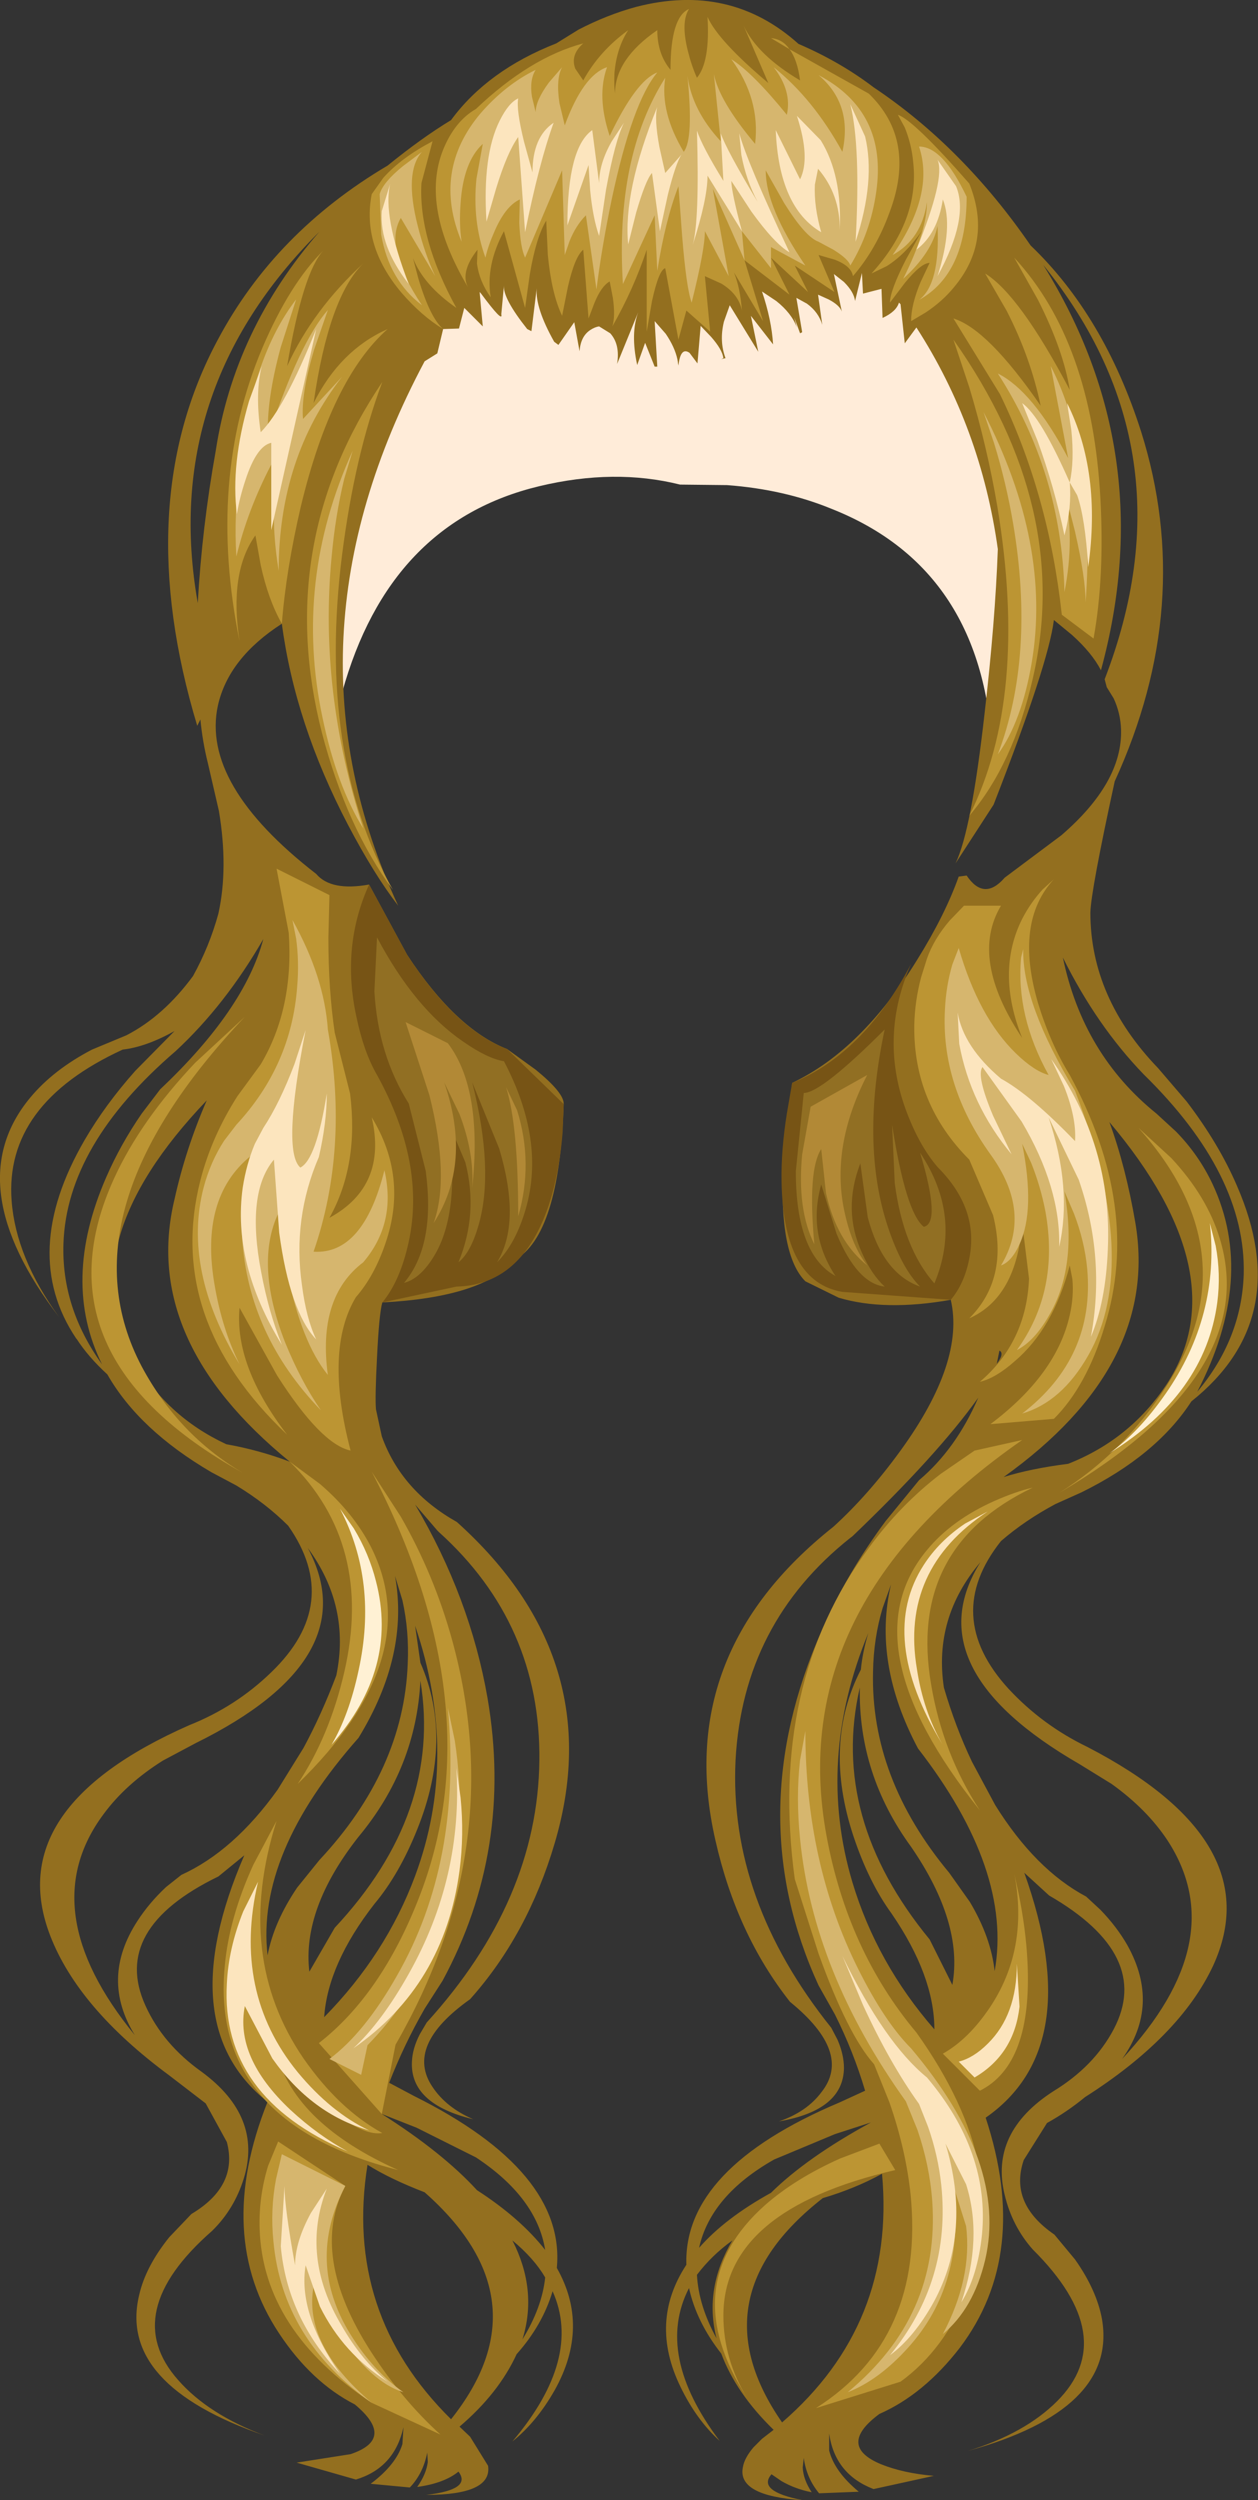 <?xml version="1.0" encoding="UTF-8" standalone="no"?>
<svg xmlns:xlink="http://www.w3.org/1999/xlink" height="236.3px" width="118.95px" xmlns="http://www.w3.org/2000/svg">
  <rect width="100%" height="100%" fill="#333333" stroke="none"/>
  <g transform="matrix(1.0, 0.0, 0.0, 1.0, -231.8, 0.0)">
    <path d="M317.0 27.35 Q334.35 40.4 325.65 71.4 324.95 53.85 310.45 48.1 305.95 46.25 300.55 45.85 L296.1 45.8 Q289.9 44.25 282.8 45.95 268.6 49.35 264.15 65.45 263.05 53.4 266.7 41.8 274.0 18.5 297.9 20.5 L304.2 21.5 Q311.55 23.25 317.0 27.35" fill="#ffecd9" fill-rule="evenodd" stroke="none"/>
    <path d="M271.95 207.2 Q268.7 205.95 266.55 204.6 264.3 218.65 274.45 228.65 283.45 217.35 271.95 207.2 M309.6 207.75 Q297.55 217.15 305.75 228.95 316.5 219.65 315.2 205.45 312.65 206.85 309.6 207.75 M281.2 221.1 Q283.05 218.1 283.35 215.25 282.3 213.45 280.25 211.75 282.65 216.45 281.2 221.1 M276.9 207.0 Q281.0 209.65 283.35 212.65 282.55 207.7 276.8 203.9 L271.2 201.1 267.9 199.8 Q273.65 203.45 276.9 207.0 M310.75 201.7 L305.0 204.1 Q299.0 207.5 297.9 212.45 300.35 209.65 304.7 207.25 308.1 203.9 314.15 200.6 L310.75 201.7 M299.55 221.0 Q298.35 216.3 301.05 211.75 299.1 213.15 297.7 215.0 297.85 217.9 299.55 221.0 M321.85 187.6 Q322.9 181.75 317.95 174.55 312.95 167.7 313.1 159.5 310.25 171.8 319.7 183.3 L321.85 187.6 M313.2 157.8 Q313.35 156.2 313.9 154.35 308.95 166.35 312.4 177.9 314.7 185.55 320.15 191.8 320.15 186.75 316.1 180.85 313.95 177.9 312.5 173.55 309.6 164.8 313.2 157.8 M318.6 165.25 Q314.3 157.15 316.05 149.75 L315.25 152.0 Q314.4 154.85 314.35 158.0 314.1 168.05 321.55 177.0 L323.5 179.75 Q325.5 183.1 325.85 186.3 327.55 176.8 318.6 165.25 M336.9 168.6 L333.9 166.75 Q318.2 157.7 324.5 147.65 320.05 152.9 321.05 159.5 322.15 163.25 323.7 166.5 L325.9 170.6 Q329.7 176.7 334.5 179.25 L335.85 180.5 Q337.4 182.1 338.4 183.85 341.55 189.5 337.9 194.6 348.35 183.4 342.2 173.95 340.25 171.0 336.9 168.6 M326.3 127.65 L326.05 128.9 Q326.8 127.9 326.3 127.65 M341.15 105.25 L343.0 106.95 Q345.15 109.15 346.45 111.9 350.6 120.75 345.0 131.55 349.2 126.55 349.4 120.45 349.65 111.05 339.95 101.55 335.5 96.95 332.3 90.5 334.2 99.65 341.15 105.25 M336.7 106.05 Q338.25 110.3 339.15 115.55 341.45 129.05 326.7 139.6 329.25 138.8 332.8 138.35 338.65 136.05 342.1 130.85 348.9 120.5 336.7 106.05 M261.05 186.35 L263.45 182.2 Q273.6 171.35 271.55 158.85 271.15 167.05 265.7 173.6 260.35 180.4 261.05 186.35 M271.05 153.65 L271.55 157.15 Q274.7 164.35 271.25 172.9 269.55 177.15 267.2 179.95 262.8 185.6 262.45 190.65 268.3 184.7 271.05 177.3 275.25 166.0 271.05 153.65 M269.15 148.95 Q270.5 156.4 265.7 164.25 256.0 175.2 257.1 184.8 257.7 181.65 259.9 178.4 L262.0 175.8 Q269.95 167.3 270.35 157.3 270.5 154.15 269.85 151.25 L269.15 148.95 M258.05 169.15 L260.5 165.2 Q262.2 162.05 263.6 158.35 264.95 151.8 260.9 146.3 266.5 156.75 250.3 164.75 L247.2 166.4 Q243.7 168.6 241.6 171.45 234.85 180.5 244.55 192.35 241.25 187.0 244.8 181.55 245.9 179.85 247.5 178.35 L248.95 177.2 Q253.9 174.95 258.05 169.15 M248.3 113.35 Q249.35 108.6 251.35 104.0 238.3 117.65 244.45 128.45 247.5 133.85 253.2 136.5 256.3 137.05 259.2 138.15 245.1 126.65 248.3 113.35 M248.4 99.35 Q238.1 108.2 237.8 117.55 237.6 123.6 241.45 128.95 237.55 121.1 241.85 111.25 243.2 108.15 245.2 105.25 L246.95 102.95 Q254.9 95.45 256.7 88.75 253.1 95.0 248.4 99.35 M252.2 42.6 Q253.95 31.15 262.0 21.9 246.95 36.9 250.5 57.0 250.9 49.85 252.2 42.6 M314.4 8.25 Q322.85 13.9 329.25 23.2 336.2 29.85 339.7 40.8 344.85 57.15 337.2 73.85 334.95 84.2 334.9 86.25 334.9 94.3 341.3 100.95 L344.0 104.1 Q347.05 108.1 348.75 112.05 354.25 124.65 344.45 132.45 341.15 137.55 334.05 141.05 L331.6 142.15 Q328.7 143.7 326.45 145.65 320.85 152.7 327.15 159.6 330.35 163.05 334.6 165.1 351.9 174.05 346.5 185.8 343.35 192.5 334.4 198.2 332.7 199.6 330.8 200.65 L328.6 204.15 Q327.2 208.25 331.5 211.2 L333.45 213.55 Q335.5 216.45 336.0 219.2 337.45 227.75 323.3 231.65 328.7 230.0 331.75 226.95 337.8 220.9 329.45 212.6 327.5 210.4 326.8 207.45 325.35 201.55 331.4 197.65 335.25 195.3 337.1 191.8 340.8 184.8 331.0 179.15 L328.65 177.0 Q334.55 193.5 325.0 200.15 329.25 213.05 322.55 221.9 319.15 226.3 314.95 228.15 310.9 231.15 315.1 232.9 317.2 233.75 320.1 234.0 L314.4 235.25 Q310.75 233.85 310.2 230.0 L310.2 231.6 Q310.7 233.6 313.0 235.5 L309.25 235.65 Q308.05 234.2 307.8 232.3 L307.7 233.2 Q307.75 234.35 308.55 235.55 307.0 235.25 305.7 234.5 L304.75 233.85 Q303.35 235.45 307.7 236.3 301.45 235.9 302.05 233.15 302.2 232.3 303.05 231.3 L303.85 230.5 304.95 229.65 Q301.4 226.2 300.0 222.45 297.65 219.45 296.95 216.25 293.7 222.55 299.85 230.7 297.65 228.7 296.15 225.6 293.15 219.45 296.7 214.05 296.4 204.95 311.2 198.7 L313.6 197.6 Q312.5 193.9 310.75 190.4 L309.2 187.65 Q301.8 171.55 309.5 154.1 311.9 148.65 315.55 143.75 L318.7 139.9 Q322.2 136.95 324.3 132.1 320.45 137.5 312.4 145.2 L312.2 145.35 Q302.05 153.4 301.35 166.35 300.7 179.55 310.4 191.65 L311.0 192.8 Q311.6 194.2 311.6 195.45 311.55 199.45 305.45 200.5 308.1 199.6 309.5 197.7 312.4 194.0 306.5 189.2 301.45 182.8 299.45 173.95 295.4 156.35 310.6 144.3 313.9 141.3 316.95 137.1 323.05 128.7 321.7 122.85 315.45 123.95 311.1 122.65 L307.95 121.1 Q305.45 118.6 305.85 110.25 L306.7 102.35 Q313.25 99.25 318.5 90.75 321.15 86.5 322.45 82.85 L323.2 82.75 Q324.85 85.2 326.8 82.95 L332.15 78.95 Q337.95 73.95 337.8 68.95 337.75 67.4 337.1 66.0 L336.45 64.95 336.25 64.2 Q344.6 42.55 330.45 25.05 341.5 42.8 335.9 63.35 335.05 61.7 333.15 60.0 L331.45 58.6 Q330.95 62.7 325.75 76.05 L322.15 81.6 Q323.65 78.5 324.9 67.4 325.9 58.75 326.15 51.9 324.55 40.4 318.45 30.95 L317.35 32.45 316.95 28.75 316.8 28.6 Q316.55 29.45 315.25 30.05 L315.15 27.3 313.4 27.75 313.3 25.8 312.65 28.45 Q312.55 27.6 311.6 26.65 L310.65 25.9 311.4 29.45 Q311.2 28.85 310.15 28.3 L309.15 27.85 309.55 30.7 Q309.2 29.5 308.1 28.7 L307.1 28.15 307.65 31.4 307.45 31.5 306.9 30.0 307.15 30.95 Q306.65 29.6 305.2 28.45 L303.85 27.55 Q304.75 30.2 304.9 32.55 L302.8 29.85 303.5 33.25 300.8 28.85 300.25 30.4 Q299.8 32.25 300.4 33.85 L300.0 33.95 300.2 33.85 Q300.1 33.05 299.05 31.85 L298.05 30.8 297.75 34.35 297.0 33.35 Q296.15 32.75 295.95 34.55 L295.9 34.3 295.9 34.25 295.85 33.95 Q295.6 32.8 294.75 31.55 L293.7 30.35 293.95 34.65 293.7 34.65 292.8 32.4 292.05 34.5 Q291.4 31.5 292.15 29.5 L290.15 34.4 Q290.45 32.55 289.5 31.5 L288.45 30.85 Q288.05 30.9 287.6 31.2 286.7 31.8 286.6 33.2 L286.1 30.45 284.6 32.6 284.2 32.3 Q282.4 29.1 282.55 27.25 L282.05 31.3 281.65 31.1 Q279.35 28.2 279.45 27.0 L279.2 29.7 Q279.4 30.6 277.25 27.7 L277.15 27.6 277.45 30.85 275.7 29.1 275.2 31.05 273.7 31.1 273.15 33.4 271.95 34.15 Q257.85 60.6 269.45 85.6 267.2 82.7 264.7 77.95 259.7 68.4 258.45 58.95 253.4 62.2 252.4 66.7 250.8 74.15 261.7 82.6 263.1 84.25 266.7 83.6 L270.3 90.25 Q274.9 97.25 279.75 99.15 L282.45 101.1 Q285.15 103.3 285.1 104.35 284.7 116.75 280.45 119.1 277.45 122.6 267.95 123.1 267.65 124.15 267.45 128.25 267.25 132.1 267.35 133.2 L267.9 135.75 Q269.75 140.9 275.0 143.85 289.4 156.8 284.25 174.2 281.7 182.85 276.25 188.95 270.05 193.35 272.7 197.25 274.0 199.2 276.55 200.3 270.55 198.85 270.75 194.85 270.8 193.6 271.5 192.25 L272.15 191.15 Q282.65 179.6 282.8 166.4 282.95 153.5 273.3 144.8 L273.15 144.65 271.05 142.2 Q276.25 151.0 277.9 160.5 280.35 174.8 273.65 187.2 L271.95 189.85 Q270.0 193.25 268.6 196.85 L270.95 198.1 Q285.3 205.25 284.45 214.35 287.6 219.9 284.25 225.9 282.55 228.9 280.25 230.75 286.9 222.9 284.05 216.55 283.1 219.75 280.65 222.5 278.95 226.2 275.25 229.35 L276.25 230.3 277.95 233.05 Q278.35 235.8 272.1 235.8 276.45 235.3 275.15 233.6 273.8 234.7 271.25 235.05 272.1 233.85 272.25 232.7 L272.2 231.8 Q271.8 233.8 270.55 235.1 L266.85 234.75 Q269.25 232.95 269.85 231.0 L269.95 229.4 Q269.1 233.25 265.45 234.35 L259.85 232.75 264.95 231.95 Q269.25 230.5 265.35 227.25 261.25 225.15 258.2 220.55 252.05 211.3 257.1 198.65 247.95 191.4 254.9 175.35 L252.45 177.35 Q242.25 182.3 245.55 189.55 247.2 193.2 250.85 195.8 256.65 200.05 254.85 205.9 253.95 208.8 251.85 210.85 243.0 218.6 248.65 224.95 251.5 228.2 256.85 230.2 242.95 225.4 244.95 216.95 245.55 214.25 247.8 211.45 L249.9 209.25 Q254.35 206.6 253.25 202.45 L251.25 198.8 247.8 196.15 Q239.2 189.8 236.55 182.95 231.9 170.9 249.7 163.05 254.1 161.3 257.45 158.05 264.2 151.55 259.05 144.2 256.95 142.1 254.15 140.4 L251.8 139.15 Q244.95 135.15 241.95 129.9 240.15 128.25 239.05 126.55 L239.0 126.5 Q233.6 118.45 239.8 107.75 241.75 104.4 244.6 101.2 L248.3 97.45 Q245.6 98.95 243.4 99.2 232.2 104.35 232.9 113.5 233.3 118.85 237.4 124.5 227.8 112.0 234.65 103.75 236.85 101.1 240.5 99.2 L243.75 97.85 Q247.25 96.05 250.05 92.25 251.6 89.45 252.45 86.35 253.4 82.05 252.5 76.65 L251.45 72.1 Q250.95 70.1 250.75 68.0 L250.45 68.6 Q244.1 47.55 252.4 32.1 257.8 21.95 268.45 15.65 271.65 13.05 274.45 11.35 277.9 6.65 284.4 4.1 L286.5 2.8 Q289.2 1.4 291.95 0.65 300.85 -1.65 307.3 4.15 311.25 5.85 314.4 8.25" fill="#936f1f" fill-rule="evenodd" stroke="none"/>
    <path d="M266.7 83.6 L270.3 90.25 Q274.9 97.3 279.75 99.15 L285.1 104.35 285.0 107.0 Q284.75 110.2 284.0 112.9 281.55 121.45 274.95 121.6 L267.95 123.1 Q269.65 121.05 270.45 117.35 272.05 109.95 267.45 101.6 266.2 99.45 265.5 96.1 264.05 89.45 266.7 83.6" fill="#775415" fill-rule="evenodd" stroke="none"/>
    <path d="M311.45 122.1 Q305.85 121.15 305.7 111.65 305.65 108.7 306.2 105.25 L306.7 102.35 Q313.45 99.6 317.95 91.1 314.95 97.9 317.4 104.75 318.65 108.2 320.45 110.3 324.4 114.25 323.45 118.95 323.0 121.3 321.7 122.85 L311.45 122.1" fill="#775415" fill-rule="evenodd" stroke="none"/>
    <path d="M306.45 4.65 L304.7 3.6 Q305.8 3.7 306.45 4.65 L313.95 8.85 Q318.5 13.25 315.9 20.1 314.65 23.55 312.45 26.1 312.3 25.15 310.75 24.55 L309.2 24.1 310.7 27.6 306.95 25.1 308.2 27.6 304.7 24.35 306.45 27.85 302.2 24.6 303.95 30.35 301.2 25.75 Q301.8 27.25 301.95 29.35 301.65 27.8 300.0 26.8 L298.45 26.1 298.95 31.35 296.7 29.35 295.95 32.1 294.7 25.35 Q294.1 25.5 293.45 28.45 L292.95 31.35 292.95 23.6 Q291.7 27.35 289.7 30.85 290.0 29.9 289.75 28.15 L289.45 26.6 Q288.65 27.05 288.0 28.65 L287.45 30.1 286.95 23.6 Q286.15 24.25 285.5 27.1 L284.95 29.85 Q283.95 27.75 283.6 24.1 L283.45 20.85 Q282.5 22.4 281.9 25.9 L281.45 29.1 279.45 21.85 Q277.7 25.1 278.2 28.1 277.1 26.55 276.9 24.9 L276.95 23.6 Q275.3 25.7 276.05 27.15 271.55 19.55 273.7 14.15 274.8 11.45 276.8 10.3 281.9 5.45 286.95 4.1 285.7 5.2 286.2 6.5 L286.95 7.6 Q288.45 4.85 291.2 2.85 290.1 4.55 289.9 6.9 289.85 8.05 289.95 8.85 289.95 5.6 293.95 2.85 293.95 5.1 295.2 6.6 295.2 1.6 296.95 0.85 296.15 2.1 296.85 4.85 297.2 6.25 297.7 7.35 298.95 5.85 298.7 1.6 299.7 3.85 304.45 7.85 L302.1 2.4 Q303.4 5.2 307.45 7.6 307.2 5.65 306.45 4.65" fill="#bc9533" fill-rule="evenodd" stroke="none"/>
    <path d="M268.05 16.8 Q269.75 14.9 272.7 13.35 L271.65 17.3 Q271.35 22.55 274.95 29.1 271.85 26.95 270.85 24.4 L271.35 26.3 Q272.45 30.0 273.7 31.1 271.65 29.85 269.75 27.65 266.0 23.2 266.95 18.35 L268.05 16.8" fill="#bc9533" fill-rule="evenodd" stroke="none"/>
    <path d="M316.7 10.85 Q318.2 11.35 323.45 17.35 325.65 22.8 322.0 27.15 320.9 28.5 319.3 29.55 L317.95 30.35 Q317.95 28.8 318.85 26.65 L319.7 24.85 Q318.9 24.85 317.35 26.75 L315.95 28.6 Q315.95 27.5 317.45 24.55 L318.95 21.85 Q317.4 24.05 315.65 25.15 L314.2 25.85 Q318.75 20.85 318.15 15.35 318.0 13.65 317.35 12.05 L316.7 10.85" fill="#bc9533" fill-rule="evenodd" stroke="none"/>
    <path d="M262.4 23.65 Q260.45 25.7 258.95 34.6 261.4 29.25 266.2 24.85 262.9 28.0 261.45 38.1 263.95 33.1 268.45 31.1 263.15 35.8 260.25 47.85 258.85 53.85 258.45 58.95 257.15 56.65 256.45 53.4 L255.95 50.6 Q253.45 54.1 254.45 60.6 251.35 45.3 256.6 32.9 259.2 26.8 262.4 23.65" fill="#bc9533" fill-rule="evenodd" stroke="none"/>
    <path d="M262.25 69.3 Q257.65 51.4 267.95 36.1 265.35 43.0 264.15 52.4 261.75 71.3 268.95 84.1 264.6 78.25 262.25 69.3" fill="#bc9533" fill-rule="evenodd" stroke="none"/>
    <path d="M326.1 47.85 Q325.15 42.25 323.45 36.6 L321.95 32.1 Q333.2 48.05 329.45 64.15 327.6 72.25 323.45 77.1 329.1 65.85 326.1 47.85" fill="#bc9533" fill-rule="evenodd" stroke="none"/>
    <path d="M321.95 30.1 Q325.2 31.1 330.2 38.35 329.25 33.8 327.0 29.4 L324.95 25.85 Q328.2 27.85 332.95 36.85 332.35 33.1 329.95 28.35 L327.7 24.35 Q335.05 32.3 335.85 47.15 336.25 54.55 335.2 60.35 L332.2 58.1 Q330.95 46.7 326.35 37.25 L321.95 30.1" fill="#bc9533" fill-rule="evenodd" stroke="none"/>
    <path d="M259.1 88.15 L257.95 82.1 262.95 84.6 262.85 88.65 Q262.85 93.55 263.45 97.6 L264.9 103.35 Q265.75 110.1 262.95 115.1 268.45 112.1 266.95 105.6 270.4 111.25 268.25 117.5 267.2 120.6 265.45 122.6 262.45 127.6 264.95 137.1 262.15 136.5 258.0 130.0 L254.45 123.6 Q253.95 129.1 258.95 135.6 247.4 124.65 250.75 111.55 251.8 107.45 254.25 103.6 L256.45 100.6 Q259.6 95.3 259.1 88.15" fill="#bc9533" fill-rule="evenodd" stroke="none"/>
    <path d="M328.45 86.85 Q329.25 85.3 330.4 84.05 L331.45 83.1 Q327.7 87.15 329.95 94.8 331.1 98.6 332.95 101.6 339.75 114.1 336.25 125.35 334.55 131.0 331.45 134.1 L325.45 134.6 Q331.7 129.9 332.95 124.3 333.35 122.55 333.2 120.9 L332.95 119.6 Q331.4 125.55 327.75 128.65 325.95 130.25 324.45 130.6 328.85 126.85 329.1 120.85 L328.45 115.6 Q327.95 122.6 323.45 124.6 327.2 120.85 325.7 114.85 L323.45 109.6 Q318.15 104.3 318.25 96.9 318.3 94.6 318.9 92.35 L319.45 90.6 Q320.1 88.75 321.6 87.0 L322.95 85.6 326.45 85.6 Q323.45 90.6 328.45 98.1 325.95 91.85 328.45 86.85" fill="#bc9533" fill-rule="evenodd" stroke="none"/>
    <path d="M245.2 129.15 Q248.65 135.6 254.75 139.2 234.9 128.15 242.6 111.35 245.1 105.9 250.25 100.45 L254.95 96.1 Q237.5 114.55 245.2 129.15" fill="#bc9533" fill-rule="evenodd" stroke="none"/>
    <path d="M339.45 106.6 L342.55 109.45 Q345.95 113.1 347.15 117.1 351.0 129.85 331.95 141.1 338.1 137.25 342.1 131.0 350.1 118.5 339.45 106.6" fill="#bc9533" fill-rule="evenodd" stroke="none"/>
    <path d="M257.95 172.1 Q253.9 184.9 260.5 194.55 263.85 199.35 267.95 201.6 264.75 202.1 257.95 194.1 259.75 200.75 269.45 205.1 251.65 200.55 253.05 185.85 253.45 181.3 255.75 176.25 L257.95 172.1" fill="#bc9533" fill-rule="evenodd" stroke="none"/>
    <path d="M266.9 146.25 Q272.15 156.75 259.95 168.6 262.95 164.1 264.35 158.05 267.15 145.95 259.2 138.15 L262.05 140.25 Q265.25 143.0 266.9 146.25" fill="#bc9533" fill-rule="evenodd" stroke="none"/>
    <path d="M269.7 143.35 Q272.85 148.85 274.55 155.0 279.95 174.6 269.2 193.25 L267.9 199.8 261.95 193.1 Q267.85 188.5 271.4 179.4 278.5 161.3 266.95 139.1 L269.7 143.35" fill="#bc9533" fill-rule="evenodd" stroke="none"/>
    <path d="M258.1 202.4 L264.45 206.6 Q261.0 213.15 266.9 222.3 269.85 226.85 273.45 230.1 L266.95 227.1 Q256.65 220.25 256.35 210.65 256.25 207.65 257.15 204.7 L258.1 202.4" fill="#bc9533" fill-rule="evenodd" stroke="none"/>
    <path d="M309.2 184.65 L306.95 177.6 Q304.45 159.15 313.95 146.3 316.9 142.25 320.75 139.3 L323.95 137.1 328.45 136.1 Q305.95 151.75 309.95 173.5 311.95 184.35 318.45 192.1 327.85 205.25 323.35 216.5 321.1 222.1 316.95 225.1 L308.95 227.6 Q319.25 221.05 317.9 207.4 317.45 203.15 315.9 198.7 L314.45 195.1 Q311.95 192.3 309.2 184.65" fill="#bc9533" fill-rule="evenodd" stroke="none"/>
    <path d="M319.45 146.5 Q321.8 143.65 325.85 141.85 327.9 140.95 329.45 140.6 317.6 146.25 319.85 159.25 320.95 165.75 324.45 171.1 311.95 155.5 319.45 146.5" fill="#bc9533" fill-rule="evenodd" stroke="none"/>
    <path d="M327.7 177.05 L328.1 178.9 Q328.8 182.3 328.95 185.35 329.45 195.1 324.45 197.6 L320.95 194.1 Q323.35 192.75 325.35 189.8 329.1 184.25 327.7 177.05" fill="#bc9533" fill-rule="evenodd" stroke="none"/>
    <path d="M314.95 202.6 L316.45 205.1 Q300.2 208.85 300.2 218.85 300.2 223.0 302.45 226.65 295.6 216.0 304.15 208.4 307.0 205.9 311.25 204.0 L314.95 202.6" fill="#bc9533" fill-rule="evenodd" stroke="none"/>
    <path d="M283.7 7.8 L284.95 6.35 Q284.35 7.45 284.7 9.75 L285.2 11.85 Q286.95 7.1 289.2 6.35 288.2 9.1 289.45 12.85 291.95 7.6 293.95 6.85 291.6 9.65 289.65 18.8 288.7 23.35 288.2 27.35 L287.2 20.35 Q286.25 21.3 285.65 22.8 L285.2 24.1 284.95 16.1 281.45 24.35 Q281.0 23.4 280.9 21.05 L280.95 18.85 Q279.55 19.5 278.5 22.0 277.95 23.25 277.7 24.35 276.45 20.9 276.85 16.9 L277.45 13.6 Q275.6 15.3 275.35 19.25 275.2 21.25 275.45 22.85 272.65 16.15 277.25 10.7 279.6 8.0 282.45 6.6 281.85 7.55 282.1 9.15 L282.45 10.6 Q282.45 9.5 283.7 7.8" fill="#d6b66e" fill-rule="evenodd" stroke="none"/>
    <path d="M306.2 10.85 Q306.7 8.6 304.95 6.35 308.7 9.35 311.45 14.35 312.45 9.85 309.2 7.1 315.75 10.55 314.65 18.15 314.1 22.0 312.2 25.1 312.05 24.5 310.6 23.6 L309.2 22.85 Q307.95 22.4 305.95 19.2 L304.2 16.1 Q304.2 19.6 307.95 25.1 L304.7 23.35 304.7 25.35 301.95 21.85 302.2 24.6 299.2 17.85 300.7 26.1 298.45 21.85 Q298.45 23.6 297.2 28.6 296.7 27.25 296.3 22.3 L295.95 17.6 Q294.7 20.85 293.95 25.6 L293.7 20.35 290.7 26.85 Q289.95 14.85 294.7 7.35 294.2 10.6 296.45 14.35 297.4 13.15 296.8 7.15 297.25 10.45 299.95 13.35 L299.3 7.0 Q299.8 9.55 303.2 13.6 303.7 9.35 300.95 5.6 302.95 6.85 306.2 10.85" fill="#d6b66e" fill-rule="evenodd" stroke="none"/>
    <path d="M267.7 18.35 Q268.0 17.25 269.9 15.7 L271.7 14.35 Q270.0 16.25 271.3 21.35 271.95 23.95 272.95 26.1 L269.7 20.6 Q268.05 23.4 271.7 28.85 268.6 26.5 267.85 22.2 L267.7 18.35" fill="#d6b66e" fill-rule="evenodd" stroke="none"/>
    <path d="M318.7 13.85 Q320.95 13.85 323.2 18.6 323.2 25.85 318.7 28.35 320.7 26.85 320.45 21.35 319.95 23.85 317.2 26.35 319.45 21.85 319.45 19.1 318.95 22.6 316.2 24.1 320.2 18.35 318.7 13.85" fill="#d6b66e" fill-rule="evenodd" stroke="none"/>
    <path d="M264.35 45.25 Q263.5 48.75 263.15 52.7 261.95 65.35 266.15 78.3 263.65 74.3 262.3 67.85 259.55 54.9 265.15 42.6 L264.35 45.25" fill="#d6b66e" fill-rule="evenodd" stroke="none"/>
    <path d="M264.15 35.6 Q258.15 43.3 258.15 53.95 256.8 45.6 259.45 40.6 L257.4 44.0 Q255.2 48.25 254.15 52.6 253.9 48.7 254.5 43.7 255.65 33.7 259.8 28.3 L258.35 32.8 Q256.95 37.95 257.15 41.3 260.15 32.3 262.8 29.3 L261.5 33.05 Q260.25 37.25 260.45 39.6 L264.15 35.6" fill="#d6b66e" fill-rule="evenodd" stroke="none"/>
    <path d="M327.6 49.5 Q326.95 45.65 325.8 41.9 L324.8 38.95 Q331.25 51.45 329.35 62.65 328.4 68.2 326.15 71.3 329.7 61.95 327.6 49.5" fill="#d6b66e" fill-rule="evenodd" stroke="none"/>
    <path d="M326.15 35.3 Q329.45 36.95 332.8 43.3 L331.15 34.6 Q335.45 42.95 334.45 56.95 334.45 54.65 333.45 50.25 L332.45 46.3 Q333.45 50.95 332.45 55.95 332.15 44.6 326.15 35.3" fill="#d6b66e" fill-rule="evenodd" stroke="none"/>
    <path d="M267.2 93.7 L267.45 88.6 Q271.0 95.3 275.6 98.45 277.9 100.05 279.45 100.3 283.4 107.8 281.5 114.3 280.55 117.55 278.8 119.3 281.1 115.55 279.0 108.55 L276.45 102.3 Q278.55 110.6 277.05 115.8 276.3 118.4 275.15 119.3 277.05 114.7 275.8 109.85 L274.15 105.95 Q275.4 114.5 272.85 118.7 271.55 120.85 270.0 121.25 273.0 117.7 272.05 110.65 L270.45 104.3 Q267.55 99.7 267.2 93.7" fill="#916f23" fill-rule="evenodd" stroke="none"/>
    <path d="M310.9 116.6 L309.45 111.95 Q308.15 116.6 310.8 120.6 307.05 118.55 307.05 110.7 L307.8 103.3 Q309.45 103.3 315.45 97.3 313.15 108.1 315.75 115.95 317.05 119.85 318.8 121.6 315.25 120.35 313.85 115.05 L313.15 109.95 Q311.45 114.35 313.3 118.4 314.2 120.45 315.45 121.6 312.85 121.3 310.9 116.6" fill="#916f23" fill-rule="evenodd" stroke="none"/>
    <path d="M316.15 106.3 Q317.45 114.6 319.15 115.95 320.8 115.6 318.8 108.95 322.8 114.95 320.15 121.3 317.2 117.95 316.4 111.8 L316.15 106.3" fill="#916f23" fill-rule="evenodd" stroke="none"/>
    <path d="M259.45 86.95 Q262.45 92.3 262.8 97.3 264.8 108.6 261.45 118.3 266.15 118.6 268.15 110.6 269.3 115.6 266.15 119.3 261.8 122.6 262.8 129.95 260.3 126.85 259.0 120.4 L258.15 114.6 Q255.85 119.4 258.75 126.85 260.25 130.55 262.15 133.3 255.3 126.2 254.7 117.05 254.5 114.15 254.95 111.45 L255.45 109.3 Q250.65 113.25 252.1 121.5 252.8 125.6 254.45 128.95 249.05 120.0 251.05 112.25 251.7 109.8 253.0 107.8 L254.15 106.3 Q259.35 100.7 259.9 93.25 260.1 90.9 259.8 88.7 L259.45 86.95" fill="#d6b66e" fill-rule="evenodd" stroke="none"/>
    <path d="M328.35 90.5 L328.55 89.7 Q328.45 94.85 333.45 103.1 339.7 119.35 334.7 128.1 332.2 132.5 328.45 133.6 335.35 128.3 334.6 119.9 334.35 117.3 333.35 114.7 L332.45 112.6 Q333.7 119.8 330.95 124.4 329.6 126.75 327.95 127.6 332.0 122.0 330.65 114.5 330.2 112.15 329.3 109.9 L328.45 108.1 Q329.7 114.35 328.2 117.6 327.45 119.25 326.45 119.6 329.45 114.6 325.45 109.1 320.75 102.55 321.15 95.4 321.25 93.2 321.85 91.15 L322.45 89.6 Q324.35 96.15 327.85 99.55 329.6 101.25 330.95 101.6 327.85 96.0 328.35 90.5" fill="#d6b66e" fill-rule="evenodd" stroke="none"/>
    <path d="M307.45 173.8 Q307.05 169.85 307.45 166.35 L307.95 163.6 Q307.95 176.1 312.95 186.1 315.45 191.1 317.95 193.6 327.1 204.45 324.95 213.6 323.85 218.2 320.95 220.6 323.75 215.3 323.15 210.4 L321.95 206.6 Q323.1 215.9 317.65 221.9 314.9 224.95 311.95 226.1 320.7 218.9 319.95 208.05 319.7 204.65 318.55 201.3 L317.45 198.6 Q308.7 186.4 307.45 173.8" fill="#d6b66e" fill-rule="evenodd" stroke="none"/>
    <path d="M269.35 186.7 Q275.5 175.95 274.15 161.4 L274.8 164.5 Q275.4 168.4 275.25 172.35 274.7 184.95 266.55 193.3 L265.95 196.1 262.95 194.6 Q266.3 192.1 269.35 186.7" fill="#d6b66e" fill-rule="evenodd" stroke="none"/>
    <path d="M263.85 220.55 L261.45 216.1 Q260.45 221.6 266.95 227.1 258.5 221.15 257.65 211.8 257.35 208.85 257.9 205.95 L258.45 203.6 264.45 206.6 Q260.7 213.8 264.95 220.65 267.1 224.1 269.95 226.1 266.85 225.15 263.85 220.55" fill="#d6b66e" fill-rule="evenodd" stroke="none"/>
    <path d="M265.25 144.45 Q266.7 146.85 267.35 149.45 269.5 157.7 263.15 164.9 264.8 162.1 265.7 157.9 267.55 149.5 263.95 142.6 L265.25 144.45" fill="#fff1d4" fill-rule="evenodd" stroke="none"/>
    <path d="M346.2 115.6 L346.75 117.75 Q347.25 120.4 346.9 123.1 345.75 131.75 336.7 137.35 339.45 135.4 342.0 131.75 347.15 124.35 346.2 115.6" fill="#fff1d4" fill-rule="evenodd" stroke="none"/>
    <path d="M279.05 11.4 Q279.9 9.7 280.8 9.3 280.6 10.35 281.35 13.4 L282.15 16.3 Q282.15 12.95 284.15 11.6 282.8 15.3 281.45 21.95 L280.8 12.95 Q279.75 14.4 278.7 17.85 L277.8 20.95 Q277.4 14.7 279.05 11.4" fill="#fce5be" fill-rule="evenodd" stroke="none"/>
    <path d="M288.45 17.3 Q288.45 15.45 289.65 13.35 L290.8 11.6 Q289.95 13.3 289.1 17.95 L288.45 22.3 Q287.85 20.6 287.6 17.95 L287.45 15.6 285.45 21.3 Q285.45 13.95 287.8 12.3 L288.45 17.3" fill="#fce5be" fill-rule="evenodd" stroke="none"/>
    <path d="M311.2 21.75 Q311.25 18.4 309.15 15.95 L308.85 17.45 Q308.75 19.5 309.45 21.95 305.45 19.6 305.15 12.3 L307.45 16.95 Q308.45 14.95 307.15 10.95 L309.4 13.25 Q311.45 16.55 311.2 21.75" fill="#fce5be" fill-rule="evenodd" stroke="none"/>
    <path d="M300.95 17.1 Q300.95 18.1 301.95 21.85 L298.7 16.6 Q298.7 18.8 297.3 23.15 297.95 20.85 297.7 12.35 298.2 13.85 300.2 17.1 L299.95 12.6 Q300.45 14.1 303.45 19.1 302.35 17.05 301.9 14.65 L301.7 12.6 Q302.45 15.35 306.45 23.85 305.05 23.05 302.85 20.0 L300.95 17.1" fill="#fce5be" fill-rule="evenodd" stroke="none"/>
    <path d="M293.95 10.1 Q293.65 11.2 294.15 13.9 L294.7 16.35 296.25 14.6 Q295.7 15.4 294.95 18.4 L294.2 21.85 293.45 16.35 Q292.85 17.0 291.95 20.1 L291.2 23.1 Q290.7 18.1 293.95 10.1" fill="#fce5be" fill-rule="evenodd" stroke="none"/>
    <path d="M312.2 9.85 L313.6 12.9 Q314.6 17.05 312.7 22.85 313.2 13.85 312.2 9.85" fill="#fce5be" fill-rule="evenodd" stroke="none"/>
    <path d="M322.2 17.6 Q323.45 20.6 320.45 26.1 321.95 21.35 320.95 18.85 320.45 22.1 318.45 23.6 321.2 16.85 320.45 15.1 L322.2 17.6" fill="#fce5be" fill-rule="evenodd" stroke="none"/>
    <path d="M268.7 17.35 Q267.95 20.35 270.45 26.85 267.65 23.25 267.9 19.95 L268.7 17.35" fill="#fce5be" fill-rule="evenodd" stroke="none"/>
    <path d="M256.55 34.6 Q255.9 37.2 256.45 40.85 258.7 38.6 261.7 31.1 L257.45 50.1 257.45 41.85 Q256.05 42.15 255.0 45.4 254.45 47.05 254.2 48.6 253.6 43.9 255.35 37.9 L256.55 34.6" fill="#fce5be" fill-rule="evenodd" stroke="none"/>
    <path d="M332.95 45.6 Q333.15 47.95 332.45 50.6 331.5 46.05 329.9 41.65 L328.45 38.1 Q330.2 39.35 332.95 45.6 333.4 43.55 333.1 40.65 L332.7 38.1 Q335.95 44.6 334.7 53.6 334.4 48.9 333.65 46.8 L332.95 45.6" fill="#fce5be" fill-rule="evenodd" stroke="none"/>
    <path d="M260.2 110.35 Q261.7 109.6 262.7 103.35 262.7 106.1 261.95 109.35 259.45 115.15 260.35 121.45 260.75 124.6 261.7 126.6 259.2 123.95 258.2 116.5 L257.7 109.6 Q255.05 112.75 256.5 120.25 257.2 124.0 258.45 127.1 253.75 119.45 254.75 112.25 255.1 110.0 255.9 108.1 L256.7 106.6 Q258.25 104.25 259.65 100.55 L260.7 97.35 Q258.45 108.85 260.2 110.35" fill="#fce5be" fill-rule="evenodd" stroke="none"/>
    <path d="M256.2 177.85 Q253.75 188.25 259.95 195.85 263.1 199.65 266.7 201.35 261.25 199.8 257.55 194.55 L254.95 189.6 Q254.0 194.45 259.25 199.4 261.9 201.85 264.7 203.35 252.65 198.2 253.25 187.5 253.4 184.15 254.8 180.65 L256.2 177.85" fill="#fce5be" fill-rule="evenodd" stroke="none"/>
    <path d="M258.7 206.6 Q258.7 208.6 259.7 214.1 259.7 211.9 261.2 209.15 L262.7 206.85 Q260.2 213.25 264.1 219.8 266.0 223.1 268.45 225.1 264.25 222.45 262.05 218.0 L260.7 214.1 Q259.95 218.6 263.95 224.35 258.95 219.05 258.35 212.3 L258.7 206.6" fill="#fce5be" fill-rule="evenodd" stroke="none"/>
    <path d="M270.45 186.55 Q275.6 177.4 274.95 167.1 L275.35 169.9 Q275.7 173.4 275.25 176.8 273.8 187.65 265.2 193.6 267.9 191.1 270.45 186.55" fill="#fce5be" fill-rule="evenodd" stroke="none"/>
    <path d="M322.5 98.65 L322.35 95.7 Q322.9 98.95 326.45 101.95 329.2 103.45 333.45 107.85 333.6 105.65 332.4 102.65 L331.2 100.1 Q337.0 108.25 336.55 118.1 336.35 123.05 334.95 126.35 336.35 118.85 333.8 111.5 L330.95 105.6 Q333.2 112.35 331.95 117.85 332.1 112.25 328.4 106.0 L324.7 100.85 Q324.1 101.65 325.7 105.45 L327.45 109.1 Q323.55 104.4 322.5 98.65" fill="#fce5be" fill-rule="evenodd" stroke="none"/>
    <path d="M319.15 147.9 Q320.6 145.65 323.05 144.0 L325.2 142.85 Q316.9 148.3 318.5 157.75 319.1 161.7 320.9 164.85 314.75 154.7 319.15 147.9" fill="#fce5be" fill-rule="evenodd" stroke="none"/>
    <path d="M327.95 185.6 L328.2 189.65 Q327.7 194.15 323.95 196.35 L322.45 194.85 Q323.85 194.5 325.2 193.15 327.95 190.45 327.95 185.6" fill="#fce5be" fill-rule="evenodd" stroke="none"/>
    <path d="M311.45 184.85 Q315.45 193.1 319.45 196.35 325.4 203.4 324.65 211.2 324.25 215.1 322.7 217.6 324.75 211.5 323.15 206.45 L321.2 202.6 Q323.7 210.9 320.1 217.55 318.25 220.9 315.95 222.6 321.75 215.55 320.8 206.5 320.5 203.7 319.55 201.0 L318.7 198.85 Q315.9 194.95 313.4 189.5 L311.45 184.85" fill="#fce5be" fill-rule="evenodd" stroke="none"/>
    <path d="M270.15 96.6 L274.15 98.6 Q277.45 102.95 276.45 112.3 276.65 108.95 275.25 105.3 L273.8 102.3 Q276.45 109.95 272.8 115.6 274.35 111.25 272.4 103.5 L270.15 96.6" fill="#b28936" fill-rule="evenodd" stroke="none"/>
    <path d="M279.65 102.75 L280.7 104.95 Q282.25 109.95 280.8 114.95 280.8 106.35 279.65 102.75" fill="#b28936" fill-rule="evenodd" stroke="none"/>
    <path d="M309.9 112.75 L309.45 108.6 Q308.15 110.6 308.8 117.6 307.15 114.3 307.65 109.1 L308.45 104.6 313.8 101.6 Q310.25 108.5 311.7 114.75 312.4 117.85 313.8 119.6 310.9 117.3 309.9 112.75" fill="#b28936" fill-rule="evenodd" stroke="none"/>
  </g>
</svg>
